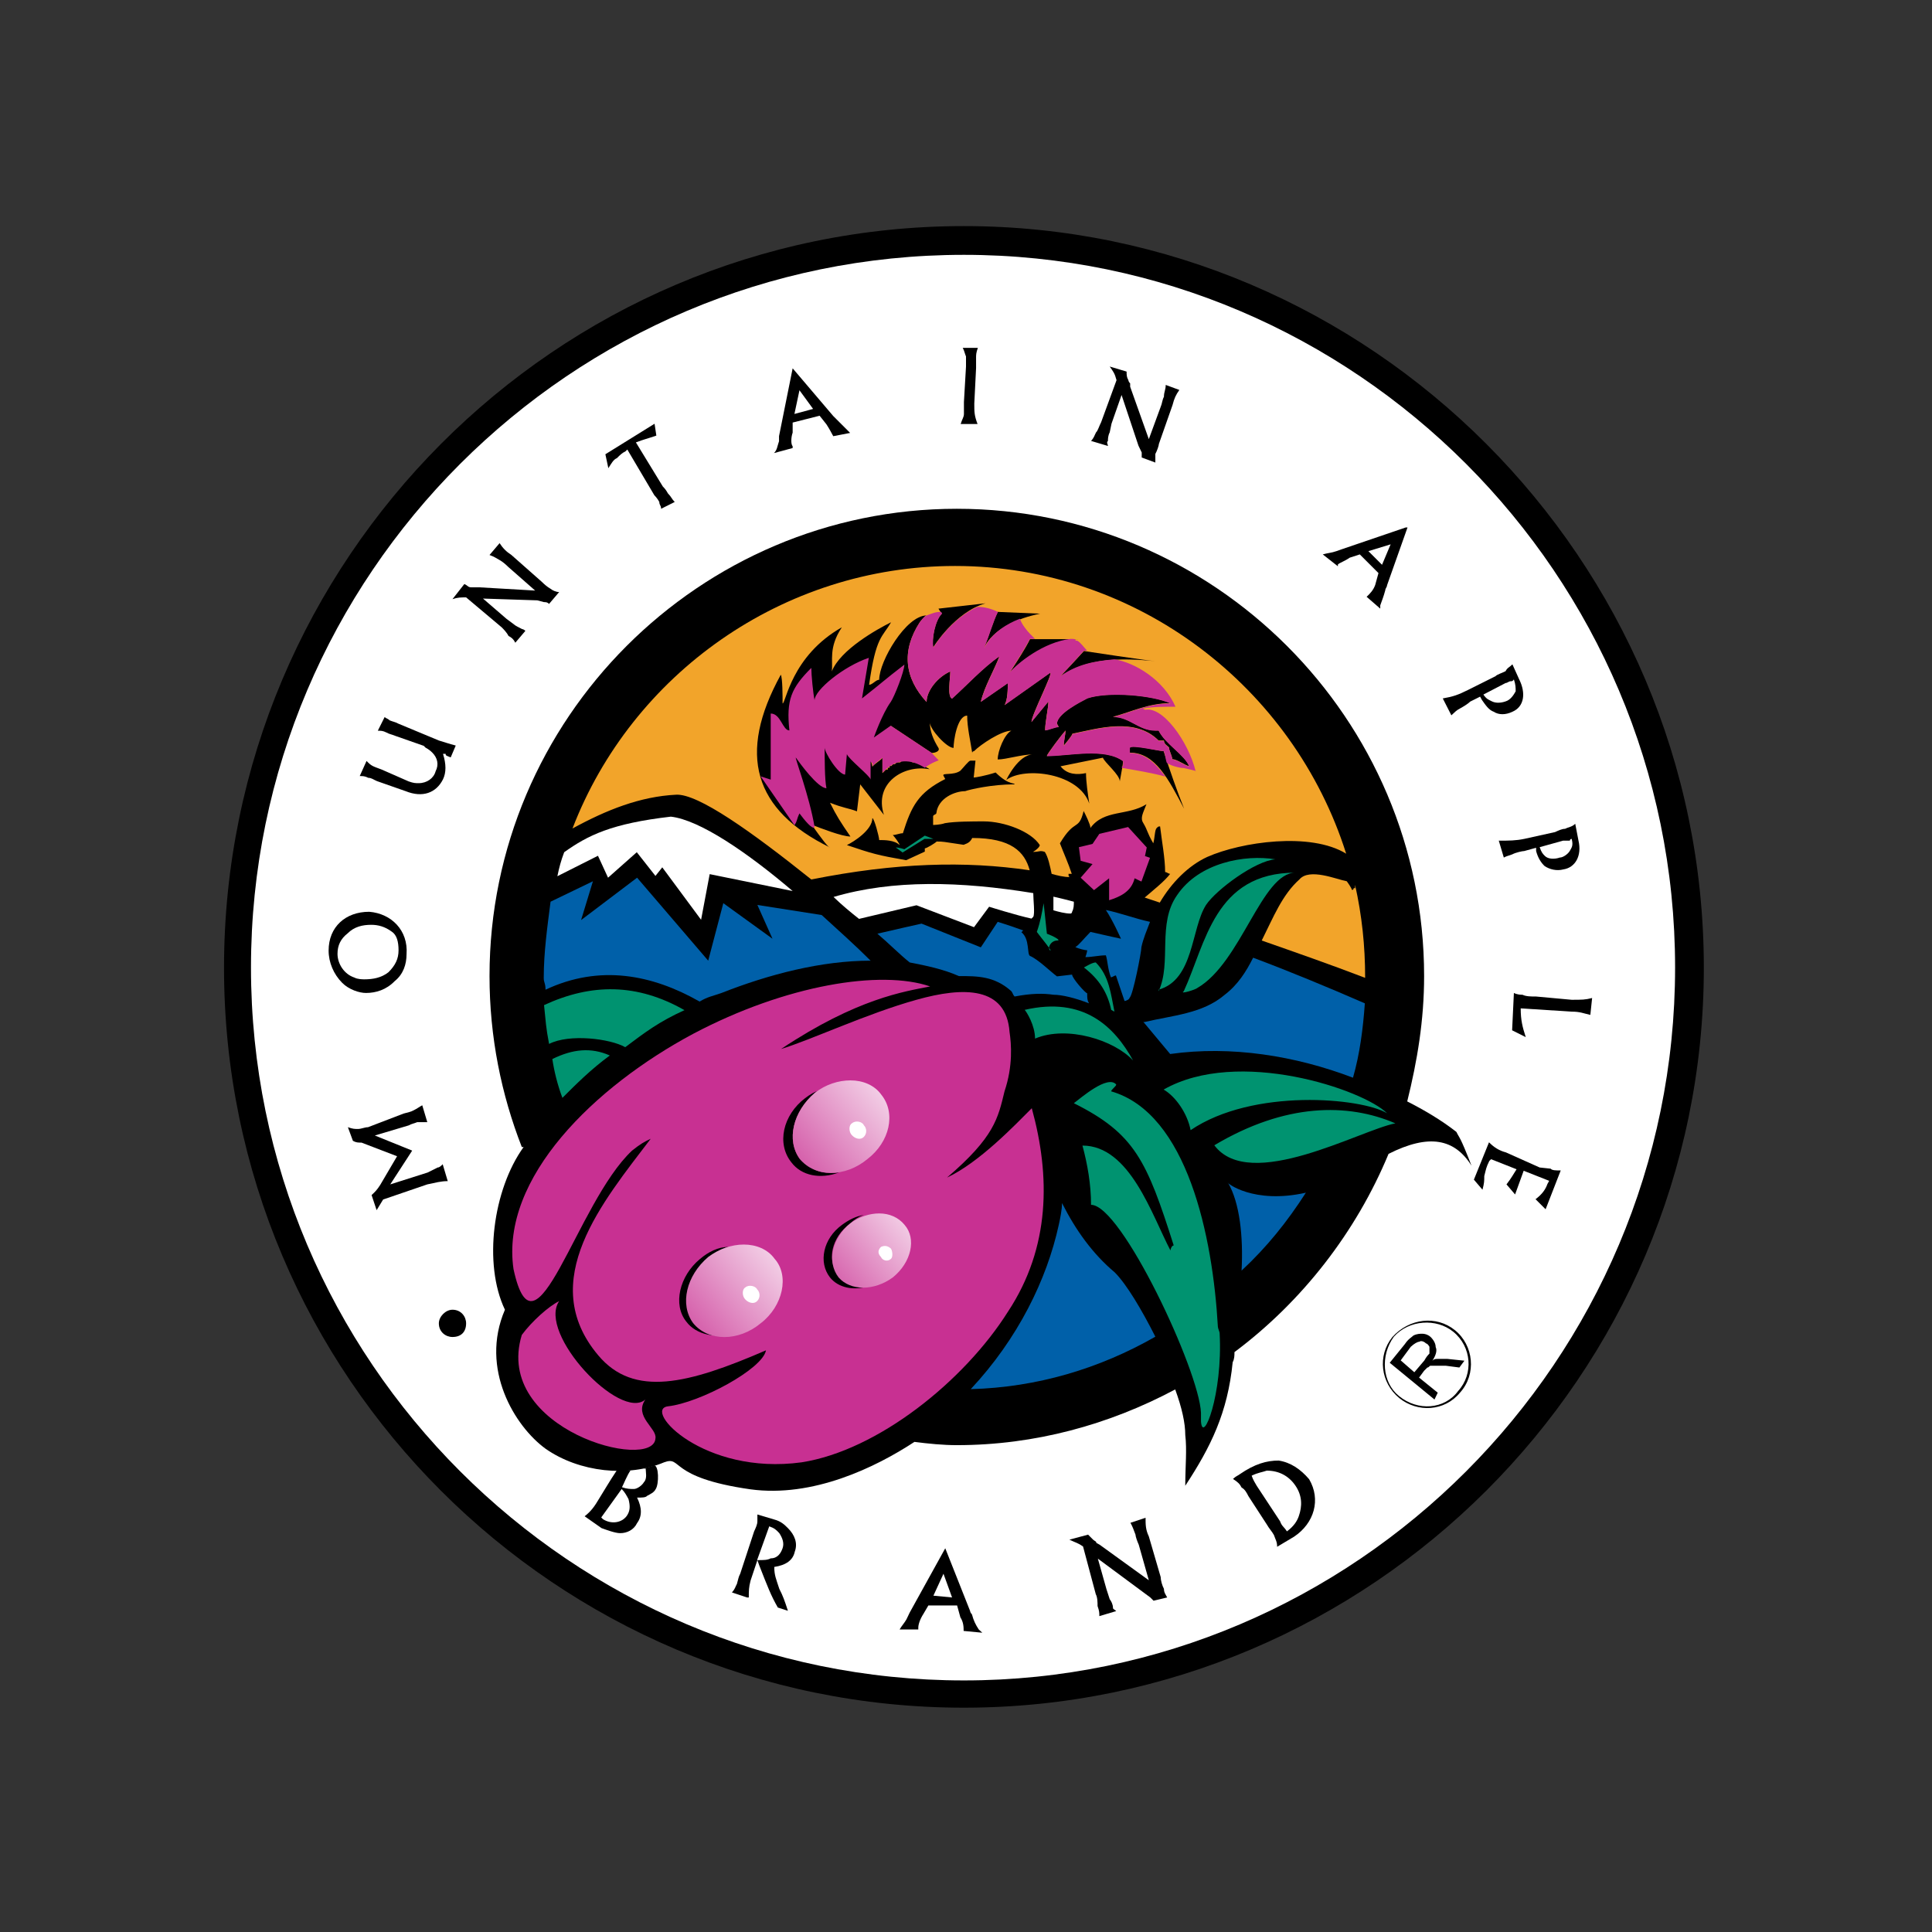 <?xml version="1.0" encoding="UTF-8"?> <svg xmlns="http://www.w3.org/2000/svg" xmlns:xlink="http://www.w3.org/1999/xlink" version="1.1" id="layer" x="0px" y="0px" viewBox="0 0 652 652" style="enable-background:new 0 0 652 652;" xml:space="preserve"><rect x="0" y="0" width="652" height="652" fill="#333333" stroke="none"/> <style type="text/css"> .st0{fill:#FFFFFF;} .st1{fill:#C83092;} .st2{fill:none;stroke:#000000;stroke-width:8.819;stroke-linecap:round;stroke-linejoin:round;} .st3{fill:#F2A42A;} .st4{fill:#009370;} .st5{fill:#0060A9;} .st6{clip-path:url(#SVGID_2_);fill:url(#SVGID_3_);} .st7{clip-path:url(#SVGID_5_);fill:url(#SVGID_6_);} .st8{clip-path:url(#SVGID_8_);fill:url(#SVGID_9_);} </style> <g> <path d="M201.8,457.4c-21.1-25.1,1.7-52,17.7-73.1c-26.9,10.9-38.9,80.6-44.6,43.4c-4.6-30.9,25.7-61.1,58.9-78.9 c31.4-16.6,63.4-21.7,80-16c-8.6,1.7-24.6,4-50.3,21.1c9.7-2.9,29.1-12,45.7-16.6c16-4.6,30.3-4.6,31.4,10.9c0.6,4,1.2,11.4-1.7,20 c-2.3,8.6-9.1,19.4-24,30.9c12.6-3.4,26.3-17.7,33.1-24.6c6.3,22.9,2.3,49.1-12,70.9c-14.9,23.4-40.6,43.4-66.3,46.9 c-33.1,4.6-51.4-16-42.9-17.1c10.9-1.7,30.3-13.1,31.4-19.4C232.1,467.1,213.8,471.7,201.8,457.4"></path> <path d="M217.8,472.3c-8.6,7.4-36.6-22.3-29.1-33.1c-3.4,1.7-9.1,6.9-12.6,11.4c-9.7,32,44.6,46.3,45.1,34.9 C221.8,482,213.8,478,217.8,472.3"></path> <path d="M405.3,476.8c-0.6-14.3-26.9-70.3-37.1-70.3c0-6.9-1.1-13.7-2.9-20c16,0,23.4,23.4,29.7,35.4c0-0.6,0.6-1.7,1.1-1.7 c-9.1-28.6-13.1-37.7-33.7-48c2.3-1.7,11.4-9.7,14.3-6.3c0,0.6-1.7,1.7-1.7,2.3c25.7,7.4,34.3,49.1,36,79.4c0,0.6,0.6,1.7,0.6,2.3 c1.1,20.6-5.7,37.7-6.3,29.7V476.8z"></path> <path d="M409.8,386.5c12,16,49.1-5.1,61.1-7.4C455,372.3,433.8,372.3,409.8,386.5"></path> <path d="M393.8,367.1c4,2.3,7.4,6.9,9.1,12c19.4-12,54.3-9.1,62.9-5.1C457.8,367.1,417.8,354.5,393.8,367.1"></path> <path d="M245.8,420.8c-3.4,0-6.9,1.7-9.7,4c-6.9,5.7-9.1,15.4-4.6,21.1c3.4,4.6,10.3,5.7,16,4c-4.6,0.6-9.7-1.1-12.6-4.6 c-4.6-6.3-2.3-15.4,5.1-21.7C241.8,422.5,243.5,421.4,245.8,420.8"></path> <path d="M280.7,366.5c-2.9,0.6-6.3,1.7-9.1,4c-7.4,5.7-9.7,15.4-4.6,21.7c3.4,4.6,9.7,5.7,16,3.4c-5.1,0.6-9.7-0.6-12.6-4.6 c-5.1-5.7-2.9-15.4,4.6-21.1C276.7,368.3,279,367.1,280.7,366.5"></path> <path d="M291.5,410c-2.9,0.6-5.1,1.7-7.4,3.4c-6.3,4.6-8,12.6-4,17.7c2.9,3.4,8,4.6,13.1,2.9c-4,0.6-8-1.1-10.3-4 c-4-4.6-2.3-12.6,4-17.1C288.1,411.7,289.8,410.5,291.5,410"></path> <path d="M365.8,326.5c1.1-0.6,2.9-1.7,4-1.7c4.6,4.6,5.1,10.9,6.3,16.6l-1.1-0.6C373.8,335.1,371,330.5,365.8,326.5"></path> <path d="M211,353.4c6.9-5.1,11.4-8.6,20-12.6c-16-9.1-31.4-9.1-47.4-1.7c0.6,5.7,0.6,7.4,1.7,13.1 C192.1,348.8,205.8,350.5,211,353.4"></path> <path d="M186.4,357.4c0.6,4,1.7,8.6,3.4,13.1c4.6-4.6,9.7-9.7,16-14.3C199.6,353.4,193.3,354,186.4,357.4"></path> <path d="M349.3,350.5c11.4-5.7,26.9,0.6,33.1,7.4c-6.3-10.9-15.4-18.3-36-16C348.7,345.4,349.8,348.8,349.3,350.5"></path> <path d="M378.4,359.1c-5.7-5.1-21.7-9.7-29.1-4c0,2.3,0,5.1-0.6,8c2.3,2.3,4,5.1,5.7,8l1.7-2.3c0,0,1.2-0.6,1.2-1.1 c1.1-0.6,4.6-1.7,5.1-1.7C370.4,361.4,373.3,360.8,378.4,359.1"></path> <path d="M205.3,496.3c6.3,0,12,0,17.7-2.3c-3.4-1.1-6.3-1.7-9.7-2.9L205.3,496.3z"></path> <path d="M325.3,76.3c-137.7,0-249.7,112.6-249.7,250.3c0,137.7,112,249.7,249.7,249.7c137.1,0,249.7-112,249.7-249.7 C575,188.8,462.4,76.3,325.3,76.3"></path> <path class="st0" d="M302.4,286l2.3,1.7l7.4-4.6l4,0.6l-4-1.7l-6.9,4.6C305.3,286.5,303.5,286,302.4,286"></path> <path class="st1" d="M256.7,262"></path> <path class="st1" d="M274.4,279.1c0,0-0.6,0-0.6-0.6C273.8,279.1,274.4,279.1,274.4,279.1"></path> <path d="M364.7,296.3l4.6,4l5.1-4v7.4c3.4-1.1,7.4-2.9,8.6-7.4l2.3,1.1l2.9-8l-1.7-0.6l0.6-2.9l-6.3-6.9l-9.7,2.3l-2.3,3.4 l-4.6,1.1l0.6,4.6l4,1.1L364.7,296.3z"></path> <path d="M402.4,331.7c5.7-14.3,8-34.9,29.7-34.9c-9.2,0-14.3,26.3-26.3,33.7C405.8,331.1,401.3,332.8,402.4,331.7"></path> <path d="M391,334.5c-0.6,1.1,0,0,0-0.6c12-3.4,10.9-20.6,16-28.6c3.4-5.1,16.6-14.9,23.4-15.4c-10.3-1.7-25.7,1.1-33.1,12 C390.4,311.7,395.5,324.8,391,334.5"></path> <path d="M352.1,304.8c-0.6,3.4-1.1,6.3-2.3,9.7c1.7,2.3,5.1,6.3,4.6,6.3c-1.1-0.6,0-3.4,2.3-3.4c1.7,0-3.4-2.3-3.4-2.3L352.1,304.8 z"></path> <path d="M302.4,286l2.3,1.7l7.4-4.6l4,0.6l-4-1.7l-6.9,4.6C305.3,286.5,303.5,286,302.4,286"></path> <path d="M359,312.3"></path> <path class="st2" d="M325.3,86C192.7,86,84.7,194,84.7,326.5c0,132.6,108,240.6,240.6,240.6c132,0,240-108,240-240.6 C565.3,194,457.3,86,325.3,86z"></path> <path class="st0" d="M325.3,86C192.7,86,84.7,194,84.7,326.5c0,132.6,108,240.6,240.6,240.6c132,0,240-108,240-240.6 C565.3,194,457.3,86,325.3,86"></path> <path d="M170.4,442c-8.6,20,3.4,39.4,13.7,46.9c11.4,8,28,9.7,40,4.6c6.3-2.3,1.1,5.1,29.1,9.1c21.1,2.9,42.3-7.4,55.4-16 c4.6,0.6,9.7,1.1,14.3,1.1c26.3,0,51.4-6.9,73.7-18.8c2.3,6.3,3.4,11.4,3.4,15.4c0.6,5.1,0,10.3,0,17.1c8.6-13.1,14.3-24.6,16-41.7 c0.6-1.1,0.6-2.3,0.6-3.4c22.9-17.1,41.1-40.6,52-66.9c13.7-6.9,22.3-5.1,28,4c-4-10.3-4-9.1-5.1-11.4c-5.1-4-10.9-7.4-16.6-10.3 c3.4-13.7,5.7-27.4,5.7-42.3c0-86.9-70.9-157.7-157.7-157.7c-86.9,0-157.7,70.9-157.7,157.7c0,20.6,4,40,10.9,57.7h0.6 C166.4,401.4,163,426.5,170.4,442"></path> <path class="st3" d="M273.8,296.8c-20-16-38.3-29.1-45.7-28.6c-12,0.6-23.4,5.1-34.9,11.4c20-52,70.9-88.6,129.1-88.6 c61.7,0,114.3,41.1,132,97.1c-12-7.4-35.4-4-46.9,1.1c-6.3,2.9-12,8.6-16,15.4c-1.7-0.6-3.4-1.1-5.1-1.7c3.4-2.9,6.9-5.7,8.6-8 c-0.6,0-1.1-0.6-1.7-0.6c0-4.6-1.1-10.3-1.7-15.4c-0.6,0-0.6,0-1.2,0.6c-0.6,0.6-0.6,3.4-1.1,5.1c-2.3-4-1.7-4-3.4-6.9 c-1.1-1.7,0-3.4,1.1-6.3c-6.3,4-14.3,1.7-18.9,8c0-1.1-1.7-4.6-2.3-5.7c-1.7,6.9-2.9,2.3-8,10.9c1.1,2.9,2.9,6.9,4,10.3h-1.1 c0,0.6,0,1.1,0.6,1.1c-2.3,0-4.6-0.6-6.3-1.1c-0.6-2.9-1.2-5.7-2.3-7.4c-1.7-0.6-1.7,0-4,0c1.1-0.6,2.3-1.7,2.3-2.3 c-2.9-4.6-12-8-18.9-8c-3.4,0-9.7,0-13.1,0.6c-1.7,0.6-4,0.6-4,0.6v-2.9c0-0.6,1.1-0.6,1.1-1.1c0.6-5.1,6.3-7.4,9.7-7.4 c1.7-0.6,9.1-2.3,16.6-2.3c0.6-0.6-1.7,0.6-6.3-4c-3.4,1.1-6.8,1.7-7.4,1.7l0.6-5.7h-1.7c-0.6,0-2.3,2.3-3.4,3.4 c-2.3,1.7-6.3,0.6-5.7,1.7l0.6,1.1c-9.1,4.6-11.4,9.1-14.3,18.3c-1.1,0-2.3,0.6-3.4,0.6c0.6,0.6,2.3,2.9,2.3,3.4 c-1.7-1.7-5.1-1.7-6.9-1.7c0-1.1-1.7-7.4-2.3-7.4c0,4-6.3,8-8.6,9.1c8.6,2.9,10.3,3.4,20,5.1l6.3-2.9v-1.1c0.6,0,3.4-1.7,4-2.3 c2.3,0,1.7,0,9.1,1.1c1.7-0.6,2.3-1.1,2.9-2.3c13.1,0,17.7,4.6,19.4,10.9C325.8,290.5,302.4,291.1,273.8,296.8"></path> <path d="M123.5,335.1c3.4,0,6.9-1.1,9.7-4c2.9-2.3,4-5.7,4-9.1c0.6-8-5.1-13.7-12.6-14.3c-8,0-13.7,5.1-13.7,13.1 c0,4,1.7,8,4.6,10.9C117.8,334,121.3,335.1,123.5,335.1 M123,330.5c-0.6,0-2.3,0-3.4-0.6c-3.4-1.1-5.7-4.6-5.7-8 c0-2.9,1.1-5.1,3.4-6.9c2.3-2.3,5.1-2.9,8-2.9c2.3,0,4.6,0.6,6.9,2.3c1.7,1.1,2.3,3.4,2.3,6.3c0,2.9-1.1,5.1-3.4,7.4 C128.7,330,125.8,330.5,123,330.5"></path> <path d="M150.4,254.5c0,0.6,0.6,0.6,1.7,1.1l1.7-4c-2.3-0.6-4-1.2-5.7-1.7l-13.7-5.7c-1.1-0.6-1.7-0.6-2.9-1.1 c-0.6-0.6-1.1-0.6-1.7-1.1l-2.3,4.6c1.1,0,1.7,0,2.9,0.6c1.1,0.6,1.7,0.6,2.9,1.1l9.7,3.4l0.6,0.6c1.1,0.6,1.7,1.1,2.3,1.7 c1.7,1.7,2.3,4,1.1,6.3c-0.6,2.3-2.9,4-5.7,4c-1.1,0-1.7,0-3.4-0.6l-9.1-4c-2.9-1.1-3.4-1.1-5.1-2.9l-2.3,5.1c1.1,0,1.7,0,2.9,0.6 c1.1,0,1.7,0.6,2.9,1.1l9.7,3.4c5.7,2.3,10.3,0.6,12.6-4c1.1-2.3,1.1-5.1,0-8.6H150.4z"></path> <path d="M267.5,124.3l-4.6,22.9v1.7c-0.6,1.7-0.6,2.9-1.7,4l6.3-1.7v-0.6c-0.6-0.6-0.6-2.9,0-4.6v-3.4l9.1-2.3l2.3,2.9 c1.1,1.7,1.7,2.9,2.3,4l5.7-1.1l-0.6-0.6c-1.7-1.7-2.3-2.3-4-4l-1.1-1.1L267.5,124.3z M269.8,131.7l4.6,6.3l-6.3,1.7L269.8,131.7z"></path> <path d="M205.3,158c1.1-1.7,1.7-2.9,2.9-3.4c1.1-1.1,1.7-1.7,2.9-2.3l0.6-0.6l9.1,15.4c0,0,1.1,1.1,1.7,2.3c0,1.1,0.6,1.1,0.6,2.3 l4.6-2.3c-1.1-1.1-1.1-1.7-2.3-2.9c-0.6-1.1-1.1-1.7-1.7-2.3l-9.1-14.9c2.9-1.1,3.4-1.1,6.9-2.3l-0.6-4l-16.6,10.3L205.3,158z"></path> <path d="M169.3,211.7c0.6,0.6,1.7,1.7,2.3,2.9c1.1,0.6,1.7,1.1,2.3,2.3l3.4-4c-0.6-0.6-1.1-0.6-1.1-0.6c-1.1-0.6-2.3-1.1-2.9-1.7 l-2.3-1.7l-8-6.9l18.3,0.6l2.3,0.6c0.6,0,1.1,0,1.7,0.6l3.4-4c-1.1,0-2.3-0.6-2.9-1.1c-1.1-0.6-2.3-1.7-2.9-2.3l-10.3-9.1 c-1.7-1.1-2.9-2.3-4-4l-3.4,4c1.7,0.6,2.3,1.1,3.4,1.7c1.1,0.6,2.3,1.7,2.9,2.3l9.1,8l-18.9-1.1h-1.1H159c-1.1,0-1.1-0.6-2.3-1.1 l-4,5.1c1.7-0.6,2.9-0.6,4.6-0.6L169.3,211.7z"></path> <path d="M518.4,336.3c-1.7,0-3.4,0-4.6-0.6c-0.6,0-1.7,0-2.9-0.6l-0.6,12.6l4.6,2.3c-1.1-3.4-1.7-5.7-1.7-9.7l17.2,1.1 c2.9,0,4,0.6,6.3,1.1l0.6-5.7c-2.3,0.6-3.4,0.6-6.9,0.6L518.4,336.3z"></path> <path d="M514.4,283.1c-2.9,0.6-5.1,0.6-8.6,0.6l1.7,5.7c1.1-0.6,1.7-0.6,2.9-1.1c1.1-0.6,3.4-1.1,4-1.1l4-1.1v1.1 c0.6,2.3,1.7,4,2.9,5.1c1.7,1.1,4,1.7,6.3,1.1c4-0.6,6.3-4.6,5.1-9.7l-1.1-5.7c-1.1,1.1-2.3,1.1-3.4,1.7c-1.1,0-2.3,0.6-3.4,1.1 L514.4,283.1z M527.5,283.7h2.3c0-0.6,0.6-0.6,0.6-0.6c0.6,2.3,0,2.9-0.6,4c-0.6,1.1-2.3,2.3-3.4,2.3c-1.7,0.6-4,0.6-5.1-0.6 c-0.6-0.6-1.1-1.1-1.7-2.9L527.5,283.7z"></path> <path d="M495.5,232.8c-3.4,1.7-5.1,2.3-8.6,2.9l2.9,5.7c1.2-1.1,1.7-1.7,2.9-2.3c1.1-0.6,2.9-1.7,3.4-2.3l3.4-1.7l0.6,1.1 c1.2,1.7,2.3,3.4,4,4c1.7,1.1,4,1.1,6.3,0c4-1.7,4.6-6.3,2.3-10.9l-2.3-5.1c-1.1,1.1-1.7,1.1-2.3,2.3c-1.1,0.6-2.9,1.1-3.4,1.7 L495.5,232.8z M508.1,230.5c0.6,0,1.1-0.6,1.7-0.6c0.6,0,0.6,0,1.1-0.6c0.6,1.7,0.6,2.9,0.6,4c-0.6,1.1-1.7,2.9-3.4,3.4 c-1.7,0.6-3.4,0.6-4.6,0c-1.1-0.6-1.7-0.6-2.9-2.3L508.1,230.5z"></path> <path d="M474.4,178l-21.7,7.4L451,186c-1.7,0.6-2.9,0.6-4.6,1.1l5.1,4v-0.6c0.6-0.6,2.3-1.1,4-2.3l3.4-1.1l6.3,6.3l-1.1,4 c-0.6,1.7-1.7,2.9-2.9,4l4.6,4v-1.1c0.6-1.7,1.1-2.9,1.7-5.1c0-0.6,0.6-1.1,0.6-1.7L475,178H474.4z M469.3,183.7l-2.9,6.9l-4.6-4.6 L469.3,183.7z"></path> <path d="M371.6,142.5c-0.6,1.1-1.1,2.9-1.7,3.4c-0.6,1.1-0.6,1.7-1.7,2.9l5.7,1.7c0-0.6-0.6-1.1,0-1.7c0-0.6,0-1.7,0.6-2.9l0.6-2.9 l3.4-9.7l5.7,17.1l1.1,2.3v1.7l4.6,1.7v-2.9c0.6-1.1,1.2-2.9,1.2-3.4l4.6-13.1c0.6-2.3,1.1-3.4,2.3-5.1l-4.6-1.7 c0,1.7-0.6,2.3-0.6,4c-0.6,1.1-0.6,2.3-1.1,3.4l-4,10.9l-6.3-17.7v-1.1c-0.6-0.6-0.6-1.1-0.6-1.1c-0.6-1.1-0.6-1.7-0.6-2.9 l-5.7-1.7c1.2,1.7,1.7,2.3,2.3,4.6L371.6,142.5z"></path> <path d="M325.3,135.7v4c0,1.1-0.6,1.7-1.1,3.4h5.7c-1.1-2.9-1.1-4-1.1-6.9l0.6-12v-3.4c0-1.1,0-1.7,0.6-3.4h-5.1 c0.6,1.1,0.6,1.7,1.1,2.9v3.4L325.3,135.7z"></path> <path d="M519.6,394l-11.4-5.1c-2.3-0.6-4-1.7-5.7-3.4l-5.1,12.6l2.9,3.4c0.6-2.3,0.6-2.9,0.6-4.6c0.6-2.3,0.6-2.9,1.7-5.1l0.6-0.6 l8.6,3.4c-1.1,1.7-1.7,2.9-3.4,5.1l2.9,3.4l2.9-8l8.6,3.4l-0.6,1.1c-0.6,1.7-1.7,3.4-4,5.1l3.4,3.4l5.1-13.1c-1.7,0-2.9,0-3.4-0.6 L519.6,394z"></path> <path d="M492.7,470c5.7-6.3,4.6-16-1.7-21.1c-6.3-5.1-15.4-4-21.1,2.3c-5.1,6.3-4,15.4,2.3,20.6C478.4,476.8,487.5,476.3,492.7,470 M492.1,469.4c-4.6,6.3-13.7,6.9-20,1.7c-5.7-4.6-6.3-13.7-1.7-20c5.1-5.7,14.3-6.3,20-1.7C496.7,454.5,497.3,463.7,492.1,469.4"></path> <path d="M129.3,404.8l14.9-5.1c2.9-0.6,4.6-1.1,6.9-1.1l-1.7-5.7c-0.6,0.6-1.1,1.1-1.7,1.1c-1.1,0.6-2.3,1.1-3.4,1.7l-12.6,4 l7.4-11.4l-12.6-5.1l11.4-3.4c1.1-0.6,1.7-0.6,2.9-1.1h3.4l-1.7-5.7c-1.1,0.6-1.7,1.1-2.9,1.7c-1.1,0.6-1.7,0.6-3.4,1.1l-12,4.6 c-1.1,0-2.3,0.6-3.4,0.6c-1.1,0-1.7,0-3.4-0.6l1.7,4.6c1.1,0.6,1.7,0.6,2.9,0.6l12,4.6l-5.7,9.7c-1.1,1.7-1.7,2.3-2.9,3.4l1.7,5.1 L129.3,404.8z"></path> <path d="M484.1,472.3l1.1-2.3l-6.3-5.1l1.7-2.3c0.6-0.6,1.1-1.1,1.1-1.1c0.6,0,0.6-0.6,1.1-0.6h1.7h3.4l4.6,0.6l1.7-2.3l-5.7-0.6 h-3.4c-0.6,0-1.1,0-1.7,0.6c1.1-1.7,1.7-3.4,1.1-4.6c0-1.1-0.6-2.3-1.7-3.4c-0.6-0.6-1.7-1.1-2.9-1.1c-0.6,0-1.7,0-2.9,0.6 c-0.6,0.6-1.7,1.1-2.9,2.9l-5.1,6.3L484.1,472.3z"></path> <path d="M416.1,499.1c1.7,1.1,2.3,1.7,2.9,2.9c1.1,0.6,1.7,1.7,2.3,2.9l6.3,9.7c0.6,1.1,1.7,2.3,2.3,3.4c0.6,1.7,1.1,2.3,1.1,4 l5.7-3.4c6.9-4.6,9.1-12.6,5.1-19.4c-2.9-3.4-6.3-5.7-10.3-6.3c-4,0-8,1.1-13.1,4.6C417.8,498,417.3,498,416.1,499.1 M424.1,501.4 c-0.6-1.1-1.1-1.7-1.7-3.4c2.3-1.1,3.4-1.1,5.1-1.7c4,0,7.4,1.7,9.7,5.1c2.3,3.4,2.3,6.9,1.1,10.3c-0.6,1.7-1.7,3.4-4,5.1 c-1.1-1.7-1.7-1.7-2.3-3.4L424.1,501.4z"></path> <path d="M369.8,538c0.6,1.1,0.6,2.9,0.6,4c0.6,1.7,0.6,2.3,0.6,3.4l5.7-1.7c-0.6-0.6-1.1-0.6-1.1-1.1c0-1.1-0.6-2.3-1.1-2.9 l-1.1-3.4l-2.9-10.3l15.4,11.4l2.3,1.7c0,0,0.6,0.6,1.1,1.1l4.6-1.1c-0.6-1.1-1.1-1.7-1.1-2.9c-0.6-1.1-1.1-2.9-1.1-4l-4-13.7 c-1.1-2.3-1.1-4-1.1-6.3l-5.1,1.7c0.6,1.1,1.1,2.3,1.7,4c0,0.6,0.6,2.3,1.1,3.4l3.4,12l-16.6-12l-1.1-0.6c0-0.6-0.6-0.6-1.1-1.1 c-0.6-0.6-1.1-1.1-1.7-1.7l-6.3,1.7c2.3,1.1,2.9,1.1,4.6,2.3L369.8,538z"></path> <path d="M319,522.5l-12,21.7l-1.1,2.3c-0.6,1.1-1.7,2.3-2.3,3.4h6.3v-0.6c0-1.1,0.6-2.9,1.7-4.6l1.7-2.9h9.7l1.1,4 c1.1,1.7,1.1,3.4,1.1,4.6l6.3,0.6l-1.2-1.1c-1.1-1.7-1.7-2.9-2.3-5.1c-0.6-0.6-0.6-1.1-0.6-1.1L319,522.5z M318.4,531.1l2.9,8 l-6.3-0.6L318.4,531.1z"></path> <path d="M249.8,531.1c-0.6,1.1-0.6,1.7-1.1,3.4c-0.6,1.1-0.6,1.7-1.7,2.9l5.1,1.7h0.6c0-2.3,0-3.4,0.6-5.7l2.3-6.9l0.6,1.7 c2.9,7.4,4,10.3,6.3,14.3l3.4,1.1c-1.1-3.4-1.7-5.1-2.9-7.4c-1.1-3.4-1.7-4.6-1.7-7.4c4-0.6,6.3-2.3,6.9-5.1c1.1-2.9,0-5.7-2.3-8 c-1.1-1.1-2.3-2.3-4.6-2.9l-5.7-1.7v2.3c0,1.1-0.6,2.3-1.1,3.4L249.8,531.1z M259.6,515.1c1.7,0.6,2.3,1.1,3.4,2.3 c1.1,1.7,1.7,3.4,1.1,5.1c-0.6,1.7-1.7,3.4-4,3.4c-1.1,0.6-2.3,0.6-4.6,0.6L259.6,515.1z"></path> <path d="M208.1,496.3L208.1,496.3c-2.3,3.4-4.6,7.4-5.7,9.1c-1.7,2.9-2.9,4.6-5.1,6.3l5.7,4c1.7,0.6,4.6,1.7,6.3,1.7 c2.3,0,4.6-1.1,5.7-3.4c1.7-2.3,1.7-5.1,0-8.6c1.7,0,2.9,0,3.4-0.6c1.1-0.6,2.3-1.1,2.9-2.3c1.1-1.7,1.1-8-0.6-8 c-1.1,0.6-2.3,0.6-3.4,1.1h0.6c0,1.1,0.6,3.4-0.6,4.6c-0.6,1.1-2.3,2.3-3.4,2.3c-1.1,0-2.3,0-4-0.6c0.6-1.1,1.7-4,2.9-5.7h0.6 H208.1z M209.8,502.5c1.1,1.1,1.7,2.3,2.3,3.4c0.6,2.3,0.6,4-0.6,5.7c-1.7,2.3-5.1,2.9-8,1.1l-0.6-0.6L209.8,502.5z"></path> <path d="M152.7,442c2.9,0,4.6,2.3,4.6,4.6c0,2.9-1.7,4.6-4.6,4.6c-2.3,0-4.6-1.7-4.6-4.6C148.1,444.3,150.4,442,152.7,442"></path> <path class="st0" d="M477.3,463.1l3.4-4c0.6-1.1,1.1-1.7,1.7-2.3v-2.3c0,0-0.6-1.1-1.1-1.1c-0.6-0.6-1.7-1.1-2.3-0.6 c-0.6,0-1.7,0.6-2.9,1.7l-3.4,4.6L477.3,463.1z"></path> <path class="st4" d="M186.4,357.4c0.6,4,1.7,8.6,3.4,13.1c4.6-4.6,9.7-9.7,16-14.3C199.5,353.4,193.3,354,186.4,357.4 M211,353.4 c-5.1-2.9-18.9-4.6-25.7-1.1c-1.1-5.7-1.1-7.4-1.7-13.1c16-7.4,31.4-7.4,47.4,1.7C222.4,344.8,217.8,348.3,211,353.4 M314.4,283.1 h0.6l-2.9-1.1l-6.9,4.6c0,0-1.7-0.6-2.9-0.6l2.3,1.7l7.4-4.6H314.4z M353.3,315.1L353.3,315.1l-1.1-10.3c-0.6,3.4-1.1,6.3-2.3,9.7 c1.7,2.3,5.1,6.3,4.6,6.3c-1.2-0.6,0-3.4,2.3-3.4C358.4,317.4,355,315.7,353.3,315.1 M365.8,326.5c1.1-0.6,2.9-1.7,4-1.7 c4.6,4.6,5.1,10.9,6.3,16.6l-1.1-0.6C373.8,335.1,371,330.5,365.8,326.5 M349.3,350.5c10.9-4.6,26.9,0.6,33.1,7.4 c-6.3-11.4-16.6-21.7-36.6-17.1C346.4,341.4,349.3,346,349.3,350.5 M399.5,334.5c7.4-16,10.3-40,37.7-40 c-11.4,0-18.3,30.3-33.1,38.9C403.5,334,397.8,335.7,399.5,334.5 M405.3,476.8v2.9c0.6,8,7.4-9.1,6.3-29.7c0-0.6-0.6-1.7-0.6-2.3 c-1.7-30.3-10.3-72-36-79.4c0-0.6,1.7-1.7,1.7-2.3c-2.9-3.4-12,4.6-14.3,6.3c20.6,10.3,24.6,19.4,33.7,48c-0.6,0-1.1,1.1-1.1,1.7 c-6.3-12-13.7-35.4-29.7-35.4c1.7,6.3,2.9,13.1,2.9,20C378.4,406.5,404.7,462.5,405.3,476.8 M392.7,367.7c4,2.3,8,8,9.1,13.7 c21.1-14.3,57.7-10.9,66.3-5.7C460.1,367.7,417.8,353.4,392.7,367.7 M409.8,386.5c24-14.3,45.1-14.3,61.1-7.4 C459,381.4,421.8,402.5,409.8,386.5 M391,334.5L391,334.5V334c12-3.4,10.9-20.6,16-28.6c3.4-5.1,16.6-14.9,23.4-15.4 c-10.3-1.7-25.7,1.1-33.1,12C390.4,311.7,395.5,324.8,391,334.5"></path> <path class="st5" d="M385.8,344.8l9.1,10.9c20.6-2.9,42.3,0.6,61.7,8c2.3-8,3.4-16.6,4-25.1c-13.1-5.7-25.7-10.9-37.7-15.4 c-2.3,4.6-5.1,9.1-9.7,12.6c-7.4,6.3-17.7,6.9-26.9,9.1H385.8z"></path> <path class="st5" d="M419,428.8c0.6-11.4-0.6-22.9-4.6-29.7c-0.6,0,8.6,7.4,26.3,3.4C434.4,412.3,427.6,420.8,419,428.8"></path> <path class="st5" d="M358.4,406c0,2.3-0.6,5.1-1.1,7.4c-4,18.3-13.7,38.3-29.7,55.4c22.3-0.6,43.4-6.9,62.3-17.7 c-4.6-9.1-9.7-17.7-13.7-21.7C368.7,423.1,363,415.1,358.4,406"></path> <path class="st5" d="M277.3,308.8l-21.7-3.4l5.1,11.4l-16.6-12l-5.1,19.4l-24-28l-18.9,14.3l4-13.1l-14.3,6.9 c-1.1,8.6-2.3,17.1-2.3,25.7c0,1.7,0.6,1.7,0.6,4c18.3-8.6,36-5.1,52,4c2.9-1.7,4-1.7,7.4-2.9c16-6.3,33.7-10.9,50.3-10.9 C288.7,319.1,283,314,277.3,308.8"></path> <path class="st0" d="M188.1,295.7l13.7-6.9l3.4,7.4l9.7-8.6l6.3,8l2.3-2.9l13.1,17.7l2.9-15.4l28,5.7c-15.4-13.1-31.4-24-41.1-25.1 c-20,2.3-28,6.3-36,12C189.3,290.5,188.7,292.8,188.1,295.7"></path> <path class="st0" d="M348.7,301.4c0,2.3,0.6,6.9,0,8l-0.6,0.6c-5.1-1.1-14.3-4-14.3-4l-5.1,6.9l-19.4-7.4l-19.4,4.6 c-2.9-2.3-5.7-4.6-8.6-7.4C301.3,296.8,324.1,297.4,348.7,301.4"></path> <path class="st0" d="M362.4,304.3c0,1.1,0,2.3-0.6,3.4c0,0,0,0.6-0.6,0.6c-1.7,0-4-0.6-5.7-1.1v-4.6 C357.8,303.1,360.1,303.7,362.4,304.3"></path> <path class="st5" d="M388.1,311.1c-5.1-1.1-9.7-2.9-14.9-4c2.3,3.4,5.1,9.7,5.1,9.7s-5.1-1.1-10.3-2.3c-2.3,2.3-4,4.6-5.1,5.1 c1.1,0.6,3.4,1.1,4,1.1c0,0.6-0.6,2.3-0.6,2.3c2.3,0,4.6-0.6,6.9-0.6c0.6,1.7,0.6,4.6,1.7,7.4c0.6,0,1.1-0.6,1.7-0.6 c0.6,1.7,2.3,6.9,2.9,8.6c0.6,0,1.7-0.6,1.7-1.1c1.1-0.6,4-15.4,4-17.1C385.8,316.8,387,314,388.1,311.1"></path> <path class="st5" d="M342.4,336.3c5.7-1.1,9.7-1.1,13.1-0.6c2.9,0,7.4,1.1,12,2.9c-0.6-1.1-0.6-1.7-0.6-3.4c-0.6,0-5.1-5.1-5.1-6.3 l-5.1,0.6c-2.3-1.7-6.3-5.7-9.1-6.9c-1.1-0.6,0-5.7-2.9-8l0.6-0.6c-4.6-1.7-8.6-2.9-8.6-2.9l-5.7,8.6l-20-8c0,0-10.3,2.3-14.9,3.4 c4,3.4,7.4,6.9,10.9,9.7c5.7,1.1,11.4,2.3,16.6,4.6c6.3,0,12,0,17.7,5.1C341.8,335.1,341.8,335.7,342.4,336.3"></path> <path class="st3" d="M425.8,317.4c11.4,4,22.9,8,34.9,12.6c0-10.9-1.1-21.1-3.4-31.4v1.1c-1.1,0,0,0.6-1.1,0.6 c0-0.6-1.7-2.9-1.7-2.9c-3.4-0.6-12.6-4.6-16-0.6C432.7,302,429.8,309.4,425.8,317.4"></path> <path d="M316.7,205.4l1.1,1.7c-2.3,2.3-3.4,8.6-2.9,11.4c0,0,7.4-12,17.7-14.9L316.7,205.4z"></path> <path d="M336.7,206.5l14.3,0.6c-16.6,3.4-18.9,12-18.9,11.4C333.8,214.5,335,210,336.7,206.5"></path> <path d="M347.6,215.7c-1.7,3.4-4,6.9-6.9,11.4c2.9-3.4,13.1-11.4,23.4-11.4H347.6z"></path> <path d="M357.8,228.3c1.1-1.1,6.9-7.4,8-8.6c0,0,22.3,3.4,24,3.4C377.8,222,367,222,357.8,228.3"></path> <path d="M381.3,252.3v1.7c8.6,0,13.1,9.1,18.3,18.9c-2.3-5.7-5.1-13.7-6.9-19.4C391,253.4,381.8,251.1,381.3,252.3"></path> <path d="M280.1,286c-25.7-12.6-31.4-31.4-16.6-58.3c0.6,1.1,0.6,7.4,0.6,9.7c1.1,0,2.9-16,20-25.7c-4.6,6.9-2.9,11.4-3.4,14.9 c2.9-7.4,15.4-14.3,20-16.6c-2.9,5.1-5.1,4.6-7.4,21.1c1.1,0,2.3-1.7,3.4-1.7c0-6.3,9.1-21.7,16-21.7c-0.6,0-2.3,2.3-2.3,2.3 c-6.3,9.7-5.1,18.9,2.3,26.9c0-4,4-8.6,8-10.3c0,2.3-1.1,8.6,0.6,9.1c5.1-4.6,10.3-10.3,16-14.3c-1.7,4.6-5.1,10.3-6.3,15.4 l9.1-6.3c0,1.7,0,5.7-1.1,7.4l15.4-10.9c1.1,0-6.3,14.3-6.3,16.6l5.7-6.9c0,2.3-1.1,6.9-1.1,9.7c1.1,0,3.4-1.1,4.6-1.1l-0.6-1.1 c0-3.4,8-7.4,10.3-8.6c6.9-2.3,21.7-1.1,28,1.7c-7.4,0-13.1,2.9-19.4,4.6c5.7,0,8.6,4.6,14.3,4.6h1.1c2.3,4.6,8.6,8,10.3,12 c-1.1,0-4-2.3-5.7-2.3c0-1.1-1.1-2.9-1.1-4c-0.6-0.6-1.7-1.1-1.7-2.3H391c-8-8-20.6-4-29.1-2.3c0,0.6-2.9,4-2.9,4 c0-1.7,0.6-4,0.6-5.1c-1.1,1.2-6.3,8-6.3,8.6c7.4,0,19.4-2.9,25.7,1.7c0,1.1-0.6,4-1.1,6.9c0-2.3-5.1-6.3-5.7-8l-14.3,2.9 c2.3,2.9,5.7,2.9,8.6,2.3c0,2.9,0.6,6.9,1.1,10.3c-3.4-10.3-21.7-12.6-28-8c0,0,4-8.6,9.1-8.6c-4,0-9.1,1.7-12,1.7 c0-2.9,2.3-8.6,4.6-9.7c-3.4,0-10.3,4.6-12.6,6.9c0,0-0.6,0-0.6,0.6c-0.6-4-1.7-8.6-1.7-12.6c-3.4,0-4.6,8.6-4.6,10.9 c-2.3,0-8-6.3-8-8.6c0,2.9,1.1,5.7,2.9,8.6c0.6,1.1-1.1,1.7-2.3,1.7l-13.7-9.1l-7.4,5.7c-1.7,1.1,0,2.9,1.1,8 c1.7-1.7,2.3-1.7,3.4-2.9v5.1l0.6-0.6l0.6-0.6h0.6v-0.6h0.6v-0.6h0.6l0.6-0.6h0.6l0.6-0.6h0.6h0.6l0.6-0.6h0.6h0.6h1.1h0.6 c0,0,0.6,0,0.6,0.6h0.6h0.6h0.6l0.6,0.6h0.6c0.6,0,0.6,0.6,1.1,0.6c0.6,0.6,1.1,0.6,1.7,1.1c-8.6-1.7-18.9,4.6-15.4,15.4l-8-10.3 l-1.1,9.1c-2.9-1.1-4.6-1.1-9.1-2.9c2.3,4.6,3.4,6.3,6.9,11.4c-2.9,0-10.3-2.9-13.1-4C277.3,283.1,279.5,286,280.1,286"></path> <path class="st1" d="M312.7,207.7L312.7,207.7c-0.6,0-2.3,2.3-2.3,2.3c-6.3,9.7-5.1,18.9,2.3,26.9c0-4,4-8.6,8-10.3 c0,2.3-1.1,8.6,0.6,9.2c5.1-4.6,10.3-10.3,16-14.3c-1.7,4.6-5.1,10.3-6.3,15.4l9.1-6.3c0,1.7,0,5.7-1.1,7.4l15.4-10.9 c1.1,0-6.3,14.3-6.3,16.6l5.7-6.9c0,2.3-1.1,6.9-1.1,9.7c1.1,0,3.4-1.1,4.6-1.1l-0.6-1.1c0-3.4,8-7.4,10.3-8.6 c6.9-2.3,21.7-1.1,28,1.7c-7.4,0-13.1,2.9-19.4,4.6c5.7,0,8.6,4.6,14.3,4.6h1.1c2.3,4.6,8.6,8,10.3,12c-1.1,0-4-2.3-5.7-2.3 c0-1.1-1.1-2.9-1.1-4c-0.6-0.6-1.7-1.1-1.7-2.3H391c-8-8-20.6-4-29.1-2.3c0,0.6-2.9,4-2.9,4c0-1.7,0.6-4,0.6-5.1 c-1.1,1.1-6.3,8-6.3,8.6c7.4,0,19.4-2.9,25.7,1.7v1.7c-0.6,0-0.6,0.6,0,0.6c3.4,0.6,10.3,1.7,14.3,2.9c-3.4-4.6-6.9-8-12-8v-1.7 c0.6-1.1,9.7,1.1,11.4,1.1c0.6,1.1,0.6,2.9,1.1,4c1.7,1.1,4.6,1.7,5.7,1.7c0,0,5.1,1.1,4,1.1c-2.3-9.7-11.4-22.9-17.7-20.6 c-0.6,0,4,0,0,0c1.7,0-0.6-0.6,0-0.6c2.9-0.6,8-0.6,10.9-0.6c-4-9.1-13.7-14.9-20.6-16c-6.9,0.6-12.6,1.7-18.3,5.7 c1.2-1.1,6.9-7.4,8-8.6h1.1c-1.1-1.1-2.3-2.9-3.4-3.4H363c0-0.6-0.6-0.6-1.7-0.6c-9.1,1.1-17.7,8-20.6,11.4c2.9-4.6,5.1-8,6.9-11.4 h1.7c-0.6-0.6-1.7-1.7-1.7-1.7c-1.1-1.1-2.9-3.4-3.4-5.1c-10.3,4-12,10.3-12,9.7c1.7-4,2.9-8.6,4.6-12c-2.3-1.1-4.6-1.7-6.9-1.7 c-9.1,4-14.9,13.7-14.9,13.7c-0.6-2.9,0.6-9.1,2.9-11.4c0,0,0-0.6-0.6-0.6C315.6,206.5,314.4,207.1,312.7,207.7 M364.7,296.2l4-4.6 l-4-1.1l-0.6-4.6l4.6-1.1l2.3-3.4l9.7-2.3l6.3,6.9l-0.6,2.9l1.7,0.6l-2.9,8l-2.3-1.1c-1.1,4.6-5.1,6.3-8.6,7.4v-7.4l-5.1,4 L364.7,296.2z M291.5,410c-1.7,0.6-3.4,1.7-4.6,2.9c-6.3,4.6-8,12.6-4,17.1c2.3,2.9,6.3,4.6,10.3,4c-5.1,1.7-10.3,0.6-13.1-2.9 c-4-5.1-2.3-13.1,4-17.7C286.4,411.7,288.7,410.5,291.5,410 M245.8,420.8c-2.3,0.6-4,1.7-5.7,2.9c-7.4,6.3-9.7,15.4-5.1,21.7 c2.9,3.4,8,5.1,12.6,4.6c-5.7,1.7-12.6,0.6-16-4c-4.6-5.7-2.3-15.4,4.6-21.1C239,422.5,242.4,420.8,245.8,420.8 M213.3,388.3 c2.9-2.3,4-2.9,6.3-4c-16,21.1-38.9,48-17.7,73.1c12,14.3,30.3,9.7,56.6-1.7c-1.1,6.3-22.3,17.7-33.1,18.9 c-8.6,1.1,12,23.4,45.1,18.9c25.7-4,54.9-27.4,69.7-50.9c14.3-21.7,14.3-45.7,8-68.6c-5.7,5.7-17.7,18.3-28.6,23.4 c16-13.7,17.2-20,19.4-29.1c2.9-8.6,2.3-16,1.7-20c-1.1-15.4-15.4-15.4-31.4-10.9c-16.6,4.6-36,13.7-45.7,16.6 c25.7-17.1,41.7-19.4,50.3-21.1c-16.6-5.7-48.6-0.6-80,16c-33.1,17.7-65.1,48.6-60.6,79.4C180.7,462.5,194.4,406,213.3,388.3 M294.4,257.4L294.4,257.4c-0.6,0-0.6-0.6-0.6-0.6v6.3c0-1.1-7.4-6.9-8-8.6l-0.6,6.9c-2.3,0-6.9-7.4-6.9-9.1c0,3.4,0,10.9,0.6,13.7 c-2.9,0-9.1-8.6-10.3-10.3c-0.6-0.6,4.6,13.1,6.3,23.4c-0.6,1.1-3.4-2.3-5.1-4.6c-1.1,2.3-0.6,2.3-1.7,4L256.7,262l3.4,1.1v-22.3 c3.4,0,4,5.7,6.3,5.7c-1.1-10.3,0.6-14.3,7.4-21.1c0,2.3,0.6,8.6,1.1,10.9c0-3.4,9.7-11.4,18.3-14.3l-2.3,13.7 c8-6.3,6.9-5.7,14.3-11.4c0,2.3-3.4,10.9-4.6,12.6c-2.9,4-5.7,12-5.7,12l5.7-4l13.7,9.1l2.5,2.6c0,0-2.5,0.8-4.7,2.5 c-4.6-2.9-9.7-3.4-14.3,1.7v-5.1c-1.1,1.1-1.7,1.1-3.4,2.9V258 M277.3,367.7c-1.1,0-1.7,0.6-2.3,1.1c-7.4,6.3-9.7,16-5.1,22.3 c0.6,0.6,1.1,1.1,2.3,1.7c2.9,2.9,6.9,3.4,10.9,2.9c-6.3,2.3-12.6,1.1-16-3.4c-5.1-6.3-2.9-16,4.6-21.7 C273.3,369.4,275,368.3,277.3,367.7 M217.8,472.3c-4,5.7,4,9.7,3.4,13.1c-0.6,11.4-54.9-2.9-45.1-34.9c3.4-4.6,9.1-9.7,12.6-11.4 C181.3,450,209.3,479.7,217.8,472.3"></path> </g> <g> <defs> <path id="SVGID_1_" d="M275,368.8c-7.4,6.3-9.7,16-5.1,22.3c5.1,6.3,15.4,6.3,22.9,0c7.4-5.7,9.7-15.4,4.6-21.7 c-2.3-3.2-6.2-4.8-10.4-4.8C282.9,364.6,278.6,366,275,368.8"></path> </defs> <clipPath id="SVGID_2_"> <use xlink:href="#SVGID_1_" style="overflow:visible;"></use> </clipPath> <linearGradient id="SVGID_3_" gradientUnits="userSpaceOnUse" x1="40.709" y1="753.772" x2="49.246" y2="753.772" gradientTransform="matrix(-6.044 5.071 4.563 5.438 -2883.267 -3946.323)"> <stop offset="0" style="stop-color:#FFFFFF"></stop> <stop offset="3.773814e-002" style="stop-color:#FDF7FB"></stop> <stop offset="1" style="stop-color:#C93092"></stop> </linearGradient> <polygon class="st6" points="318.6,383.9 280.6,415.7 249.1,378.2 287.1,346.3 "></polygon> </g> <g> <defs> <path id="SVGID_4_" d="M239,424.2c-7.4,6.3-9.7,16-5.1,22.3c5.1,6.3,15.4,6.3,22.9,0c7.4-5.7,9.7-16,4.6-21.7 c-2.3-3.2-6.2-4.8-10.4-4.8C246.9,420,242.6,421.5,239,424.2"></path> </defs> <clipPath id="SVGID_5_"> <use xlink:href="#SVGID_4_" style="overflow:visible;"></use> </clipPath> <linearGradient id="SVGID_6_" gradientUnits="userSpaceOnUse" x1="47.782" y1="756.175" x2="56.319" y2="756.175" gradientTransform="matrix(-6.044 5.071 4.563 5.438 -2887.484 -3939.83)"> <stop offset="0" style="stop-color:#FFFFFF"></stop> <stop offset="3.773814e-002" style="stop-color:#FDF7FB"></stop> <stop offset="1" style="stop-color:#C93092"></stop> </linearGradient> <polygon class="st7" points="282.5,439.3 244.6,471.1 213.1,433.6 251.1,401.7 "></polygon> </g> <g> <defs> <path id="SVGID_7_" d="M287,412.8c-6.3,5.1-8,13.1-4,18.3c4,4.6,12,4.6,18.3,0c6.3-5.1,8-13.1,4-17.7c-2.1-2.6-5.2-3.9-8.6-3.9 C293.5,409.5,290,410.6,287,412.8"></path> </defs> <clipPath id="SVGID_8_"> <use xlink:href="#SVGID_7_" style="overflow:visible;"></use> </clipPath> <linearGradient id="SVGID_9_" gradientUnits="userSpaceOnUse" x1="45.761" y1="762.126" x2="54.298" y2="762.126" gradientTransform="matrix(-5.424 4.551 4.151 4.948 -2598.147 -3575.985)"> <stop offset="0" style="stop-color:#FFFFFF"></stop> <stop offset="3.773814e-002" style="stop-color:#FDF7FB"></stop> <stop offset="1" style="stop-color:#C93092"></stop> </linearGradient> <polygon class="st8" points="322.2,424.9 291.5,450.6 266.1,420.3 296.7,394.6 "></polygon> </g> <g> <path class="st0" d="M291.5,379.7c1.1,1.1,1.1,2.9,0,4c-1.1,1.1-2.9,0.6-4-0.6c-1.1-1.1-1.1-3.4,0-4 C288.7,378,291,378.5,291.5,379.7"></path> <path class="st0" d="M255.5,435.1c1.1,1.1,1.1,2.9,0,4c-1.1,1.1-2.9,0.6-4-0.6c-1.1-1.1-1.1-3.4,0-4 C252.7,433.4,255,434,255.5,435.1"></path> <path class="st0" d="M300.7,421.4c0.6,1.1,0.6,2.9,0,3.4c-1.1,1.1-2.9,0.6-3.4-0.6c-1.1-1.1-1.1-2.3,0-3.4 C298.4,420.3,299.5,420.3,300.7,421.4"></path> </g> </svg> 